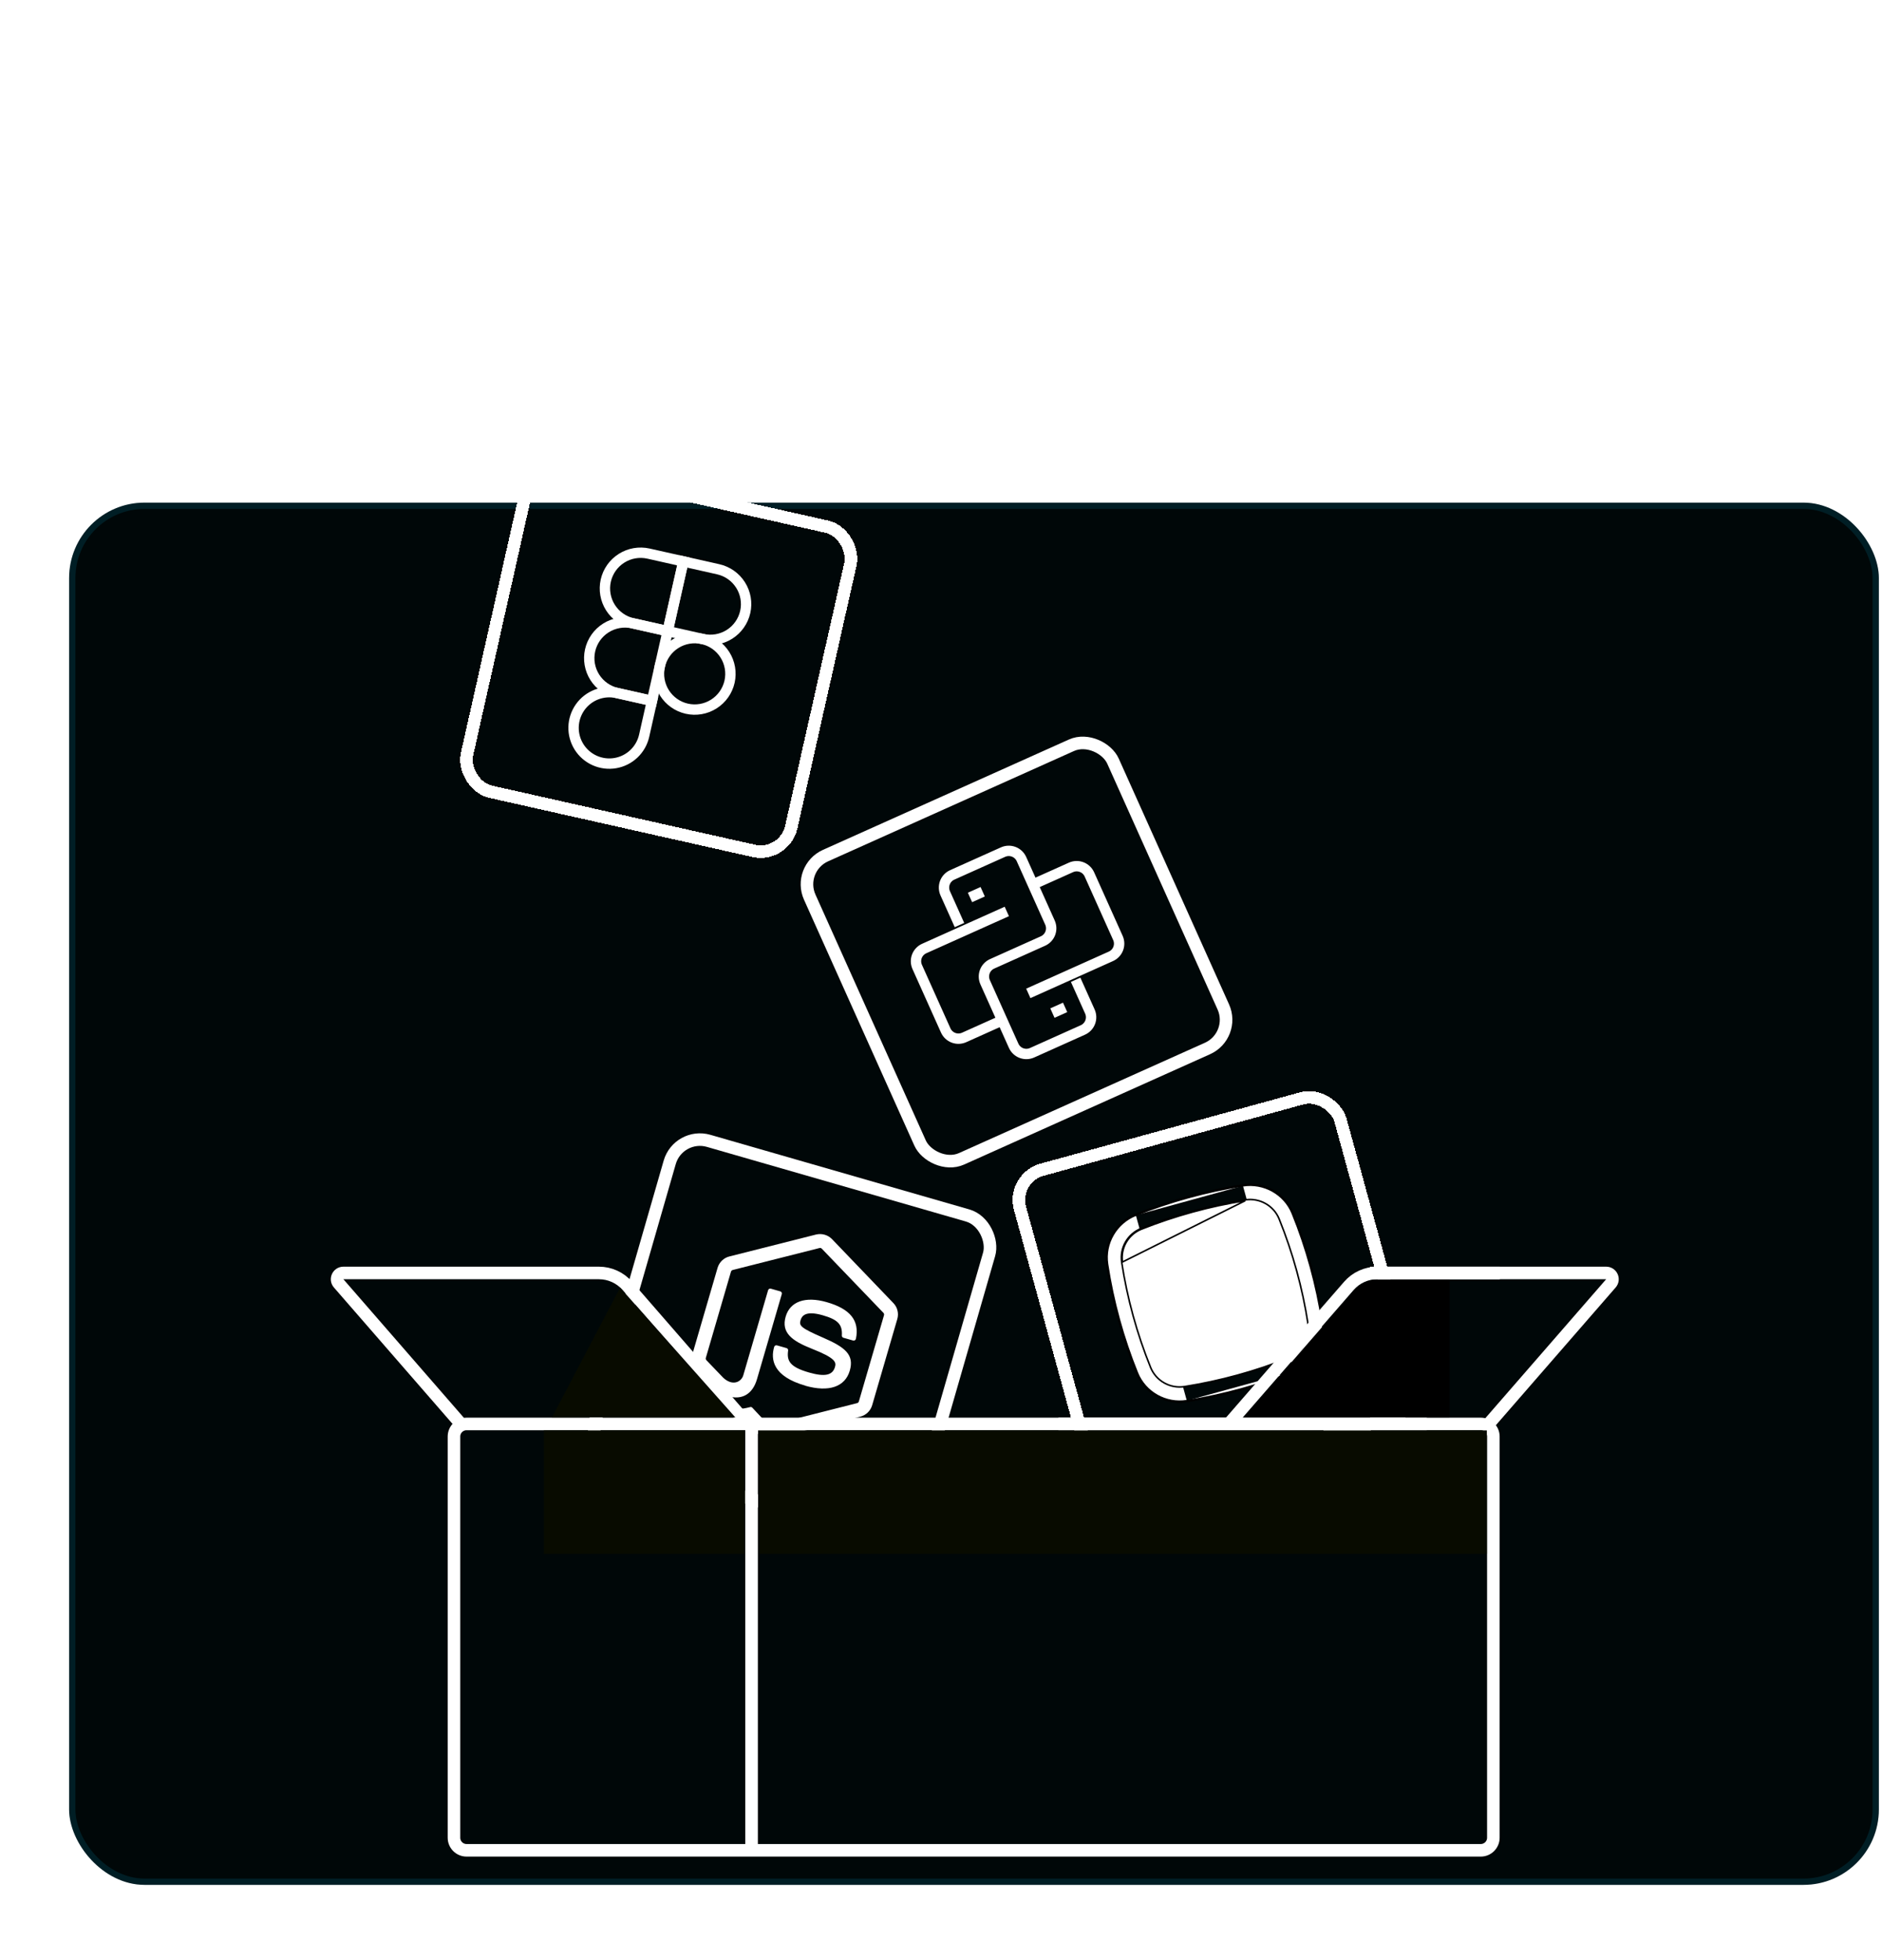 <svg width="599" height="624" viewBox="0 0 599 624" fill="none" xmlns="http://www.w3.org/2000/svg">
<rect x="22" y="160" width="576" height="440" rx="24" fill="#000708"/>
<rect x="23" y="161" width="574" height="438" rx="23" stroke="#01CFFF" stroke-opacity="0.12" stroke-width="2"/>
<g filter="url(#filter0_dddd_105_572)">
<g clip-path="url(#clip0_105_572)">
<g clip-path="url(#clip1_105_572)">
<path d="M397.606 402.439L402.252 419.352L398.305 420.436L393.659 403.524L397.606 402.439ZM392.012 398.492C391.676 397.27 392.308 396.097 393.641 395.73C394.335 395.54 394.943 395.628 395.422 395.904C395.901 396.18 396.27 396.655 396.46 397.274C396.624 397.874 396.549 398.458 396.268 398.939C395.988 399.419 395.491 399.813 394.781 400.008C393.45 400.374 392.338 399.681 392.012 398.492Z" fill="white" stroke="black" stroke-width="0.5"/>
<path d="M382.021 399.538L396.167 421.024L391.96 422.18L388.007 416.109L387.907 415.956L387.731 416.004L380.088 418.104L379.909 418.153L379.904 418.339L379.711 425.545L375.684 426.651L376.764 400.982L382.021 399.538ZM386.344 412.993L382.823 407.584C382.823 407.584 382.823 407.584 382.823 407.584C382.142 406.536 381.476 405.363 380.859 404.275L380.814 404.195C380.814 404.195 380.814 404.195 380.814 404.195C380.669 403.94 380.525 403.684 380.38 403.43L380.283 403.261L380.096 403.312L380.025 403.332L379.838 403.383L379.841 403.577C379.847 403.971 379.86 404.384 379.874 404.806C379.878 404.934 379.882 405.063 379.886 405.192L379.886 405.193C379.922 406.267 379.959 407.373 379.934 408.38L379.706 414.818L379.694 415.158L380.022 415.068L386.201 413.371L386.531 413.28L386.344 412.993Z" fill="white" stroke="black" stroke-width="0.5"/>
<path d="M411.92 436.746C418.253 434.221 422.116 427.625 421.078 420.849C419.263 408.969 416.069 397.341 411.561 386.201C408.991 379.846 402.304 376.148 395.567 377.213M411.92 436.746L411.828 436.514M411.92 436.746L411.828 436.514C411.828 436.514 411.828 436.514 411.828 436.514M411.92 436.746C400.918 441.12 389.466 444.266 377.773 446.126M411.828 436.514C418.054 434.031 421.851 427.545 420.831 420.886L420.831 420.886C419.019 409.026 415.83 397.417 411.329 386.295L411.329 386.295C408.804 380.05 402.23 376.413 395.606 377.46M411.828 436.514C400.842 440.881 389.408 444.022 377.734 445.88M395.606 377.46C395.606 377.46 395.606 377.46 395.606 377.46L395.567 377.213M395.606 377.46C395.606 377.46 395.606 377.46 395.606 377.46L395.567 377.213M395.606 377.46C383.931 379.316 372.497 382.457 361.512 386.825M395.567 377.213C383.873 379.072 372.421 382.218 361.419 386.593M361.419 386.593L361.512 386.825M361.419 386.593C355.087 389.118 351.224 395.714 352.261 402.491C354.077 414.37 357.271 425.998 361.779 437.138C364.349 443.493 371.036 447.191 377.773 446.126M361.419 386.593L361.512 386.825C361.512 386.825 361.512 386.825 361.512 386.825M361.512 386.825C355.285 389.308 351.489 395.794 352.508 402.453L352.508 402.453C354.321 414.313 357.51 425.922 362.01 437.044L362.01 437.044C364.536 443.29 371.109 446.926 377.734 445.88M377.734 445.88L377.773 446.126M377.734 445.88C377.734 445.879 377.734 445.879 377.734 445.879L377.773 446.126M363.195 391.051C361.109 391.88 359.364 393.392 358.24 395.335C357.117 397.279 356.682 399.545 357.005 401.767L357.005 401.768C358.764 413.278 361.859 424.543 366.226 435.335L366.226 435.337C367.084 437.412 368.615 439.137 370.574 440.235C372.533 441.332 374.804 441.737 377.021 441.384C388.364 439.58 399.472 436.529 410.144 432.285C412.23 431.456 413.976 429.948 415.099 428.004C416.223 426.06 416.658 423.794 416.335 421.572L416.334 421.571C414.575 410.062 411.481 398.797 407.114 388.004L407.114 388.004C405.39 383.753 400.883 381.235 396.318 381.952L396.317 381.952C384.975 383.756 373.867 386.807 363.195 391.051ZM363.195 391.051L363.287 391.283M363.195 391.051L363.287 391.283M363.287 391.283C361.253 392.091 359.552 393.565 358.457 395.46C357.362 397.356 356.937 399.565 357.252 401.731L396.357 382.199C385.033 384 373.942 387.046 363.287 391.283Z" fill="white" stroke="black" stroke-width="0.5"/>
</g>
</g>
<rect x="321.999" y="375.001" width="105.789" height="105.789" rx="10" transform="rotate(-15.361 321.999 375.001)" stroke="white" stroke-width="4" shape-rendering="crispEdges"/>
</g>
<path d="M238.504 453.989L199.68 409.341C197.4 406.72 194.098 405.215 190.624 405.215H109.296C107.58 405.215 106.661 407.233 107.787 408.527L147.318 453.989" stroke="white" stroke-width="4"/>
<path d="M471.303 453.282H148.49C146.281 453.282 144.49 455.073 144.49 457.282V585C144.49 587.209 146.281 589 148.49 589H471.303C473.512 589 475.303 587.209 475.303 585V457.282C475.303 455.073 473.512 453.282 471.303 453.282Z" stroke="white" stroke-width="4"/>
<path d="M239.211 454.695V589" stroke="white" stroke-width="4"/>
<path d="M390.481 453.989L429.305 409.341C431.584 406.72 434.887 405.215 438.36 405.215H511.206C512.922 405.215 513.841 407.233 512.715 408.527L473.184 453.989" stroke="white" stroke-width="4"/>
<rect x="253.624" y="276.452" width="105.789" height="105.789" rx="10" transform="rotate(-24.166 253.624 276.452)" stroke="white" stroke-width="4"/>
<path d="M308.727 285.682L312.771 283.867M305.382 294.47L300.845 284.36C300.364 283.287 300.329 282.067 300.747 280.968C301.165 279.87 302.002 278.982 303.075 278.501L319.252 271.242C320.325 270.76 321.545 270.725 322.643 271.143C323.742 271.561 324.63 272.399 325.111 273.471L334.185 293.693C334.666 294.765 334.701 295.985 334.283 297.084C333.865 298.183 333.028 299.07 331.955 299.552L315.778 306.811C314.705 307.292 313.868 308.18 313.45 309.278C313.032 310.377 313.067 311.597 313.548 312.67L322.622 332.891C323.103 333.964 323.991 334.801 325.09 335.219C326.189 335.637 327.408 335.602 328.481 335.121L344.658 327.862C345.731 327.38 346.568 326.493 346.986 325.394C347.405 324.295 347.369 323.075 346.888 322.003L342.351 311.892M320.445 290.141L294.157 301.937C293.084 302.418 292.247 303.306 291.828 304.404C291.41 305.503 291.446 306.723 291.927 307.796L301.001 328.017C301.482 329.09 302.37 329.927 303.469 330.345C304.567 330.763 305.787 330.728 306.86 330.247L318.993 324.802M327.289 316.221L353.576 304.426C354.649 303.944 355.487 303.057 355.905 301.958C356.323 300.859 356.287 299.639 355.806 298.567L346.732 278.345C346.251 277.273 345.363 276.435 344.265 276.017C343.166 275.599 341.946 275.634 340.873 276.116L328.741 281.56M334.962 322.495L339.007 320.68" stroke="white" stroke-width="3.3"/>
<g filter="url(#filter1_dddd_105_572)">
<g clip-path="url(#clip2_105_572)">
<g clip-path="url(#clip3_105_572)">
<path d="M217.494 178.719L206.398 176.224C203.455 175.563 200.369 176.097 197.82 177.711C195.271 179.324 193.468 181.884 192.806 184.827C192.144 187.77 192.679 190.856 194.292 193.405C195.906 195.954 198.465 197.757 201.409 198.419L212.504 200.913L217.494 178.719Z" stroke="white" stroke-width="3.3"/>
<path d="M212.506 200.91L201.41 198.416C198.467 197.754 195.381 198.289 192.832 199.902C190.283 201.515 188.479 204.075 187.818 207.018C187.156 209.961 187.691 213.047 189.304 215.596C190.917 218.145 193.477 219.949 196.42 220.61L207.516 223.105L212.506 200.91Z" stroke="white" stroke-width="3.3"/>
<path d="M232.204 216.999C231.542 219.942 229.739 222.502 227.189 224.115C224.64 225.728 221.555 226.263 218.612 225.601C215.669 224.94 213.109 223.136 211.495 220.587C209.882 218.038 209.347 214.952 210.009 212.009C210.671 209.066 212.475 206.506 215.024 204.893C217.573 203.279 220.658 202.745 223.601 203.407C226.545 204.068 229.104 205.872 230.718 208.421C232.331 210.97 232.866 214.055 232.204 216.999ZM196.418 220.614L207.514 223.108L205.02 234.204C204.526 236.398 203.392 238.397 201.762 239.947C200.133 241.497 198.08 242.529 195.864 242.912C193.647 243.296 191.367 243.013 189.311 242.101C187.256 241.189 185.517 239.687 184.314 237.787C183.111 235.886 182.499 233.671 182.555 231.423C182.611 229.175 183.333 226.993 184.629 225.155C185.924 223.316 187.736 221.903 189.835 221.094C191.933 220.286 194.224 220.12 196.418 220.614Z" stroke="white" stroke-width="3.3"/>
<path d="M217.494 178.719L228.59 181.213C231.533 181.875 234.093 183.679 235.706 186.228C237.319 188.777 237.854 191.862 237.192 194.805C236.531 197.749 234.727 200.308 232.178 201.922C229.629 203.535 226.543 204.07 223.6 203.408L212.505 200.914L217.494 178.719Z" stroke="white" stroke-width="3.3"/>
</g>
</g>
<rect x="169.649" y="146.629" width="105.789" height="105.789" rx="10" transform="rotate(12.67 169.649 146.629)" stroke="white" stroke-width="4" shape-rendering="crispEdges"/>
</g>
<rect x="215.927" y="360.392" width="105.789" height="105.789" rx="10" transform="rotate(16.075 215.927 360.392)" stroke="white" stroke-width="4"/>
<path d="M243.536 457.923C242.671 457.676 241.883 457.206 241.251 456.549L234.734 449.606C233.747 448.608 234.391 448.536 234.82 448.512C236.55 448.407 236.906 448.374 238.863 447.891C239.069 447.842 239.29 447.943 239.439 448.099L244.444 453.444C244.54 453.535 244.657 453.601 244.784 453.637C244.912 453.674 245.047 453.679 245.177 453.652L272.81 446.652C272.94 446.617 273.058 446.549 273.154 446.454C273.249 446.36 273.32 446.243 273.357 446.114L281.357 418.677C281.396 418.546 281.4 418.407 281.369 418.274C281.339 418.141 281.274 418.019 281.182 417.919L261.56 397.485C261.468 397.389 261.352 397.319 261.224 397.283C261.096 397.246 260.961 397.245 260.832 397.278L233.213 404.267C233.081 404.301 232.96 404.369 232.861 404.464C232.762 404.56 232.69 404.679 232.65 404.81L224.651 432.244C224.575 432.506 224.644 432.798 224.834 432.987L230.208 438.589C233.207 441.357 235.961 439.887 236.572 437.791L244.467 410.714C244.492 410.623 244.535 410.537 244.594 410.463C244.652 410.388 244.725 410.326 244.808 410.28C244.89 410.235 244.981 410.206 245.075 410.196C245.168 410.186 245.263 410.195 245.353 410.222L248.346 411.074C248.72 411.181 248.939 411.565 248.826 411.954L240.928 439.043C239.553 443.757 236.211 445.737 231.766 444.472C230.399 444.083 229.321 443.776 226.75 441.434L221.599 436.075C220.975 435.417 220.534 434.606 220.322 433.721C220.109 432.836 220.131 431.909 220.387 431.031L228.386 403.596C228.906 401.812 230.338 400.413 232.126 399.97L259.788 392.972C260.672 392.77 261.59 392.794 262.458 393.041C263.326 393.288 264.117 393.751 264.756 394.386L284.378 414.843C285.645 416.167 286.112 418.098 285.592 419.882L277.592 447.319C277.335 448.195 276.854 448.991 276.198 449.627C275.542 450.263 274.733 450.717 273.852 450.945L246.223 457.952C245.337 458.175 244.411 458.16 243.538 457.908L243.534 457.922L243.536 457.923ZM256.347 441.094C246.007 438.152 245.233 432.761 246.401 428.755C246.511 428.376 246.904 428.157 247.283 428.265L250.336 429.134C250.674 429.23 250.885 429.556 250.841 429.907C250.39 433.169 251.303 435.139 257.556 436.918C262.535 438.335 264.983 437.805 265.758 435.148C266.204 433.617 265.931 432.31 258.416 429.346C252.133 426.861 248.552 424.29 250.071 419.083C251.47 414.285 256.325 412.575 263.062 414.492C270.626 416.645 273.607 420.354 272.425 426.165C272.405 426.263 272.366 426.356 272.308 426.438C272.251 426.52 272.178 426.59 272.093 426.642C272.008 426.694 271.913 426.728 271.814 426.742C271.716 426.756 271.616 426.749 271.521 426.722L268.449 425.848C268.294 425.804 268.16 425.707 268.068 425.575C267.977 425.443 267.933 425.283 267.945 425.122C268.165 421.621 266.686 420.059 261.83 418.677C256.394 417.13 255.204 418.855 254.788 420.282C254.283 422.013 254.879 422.733 261.931 425.796C268.911 428.834 271.963 431.184 270.465 436.32C268.956 441.497 263.793 443.246 256.306 441.115L256.347 441.094Z" fill="white"/>
<path d="M241.285 455.337L473.234 455.337L473.234 494.598L241.285 494.598L241.285 455.337Z" fill="#080B00"/>
<path d="M173.096 455.337L237.153 455.337L237.153 494.598L173.096 494.598L173.096 455.337Z" fill="#080B00"/>
<path d="M336.855 453.271H454.121" stroke="white" stroke-width="4"/>
<path d="M234.054 451.204L197.376 409.877L175.68 451.204H234.054Z" fill="#080B00"/>
<path d="M461.353 451.204V407.294H438.526C435.634 407.294 432.883 408.546 430.984 410.728L395.746 451.204H461.353Z" fill="black"/>
<path d="M436.039 405.228L477.366 405.228" stroke="white" stroke-width="4"/>
<defs>
<filter id="filter0_dddd_105_572" x="175.987" y="200.966" width="422.055" height="422.055" filterUnits="userSpaceOnUse" color-interpolation-filters="sRGB">
<feFlood flood-opacity="0" result="BackgroundImageFix"/>
<feColorMatrix in="SourceAlpha" type="matrix" values="0 0 0 0 0 0 0 0 0 0 0 0 0 0 0 0 0 0 127 0" result="hardAlpha"/>
<feOffset/>
<feGaussianBlur stdDeviation="73.15"/>
<feComposite in2="hardAlpha" operator="out"/>
<feColorMatrix type="matrix" values="0 0 0 0 0.004 0 0 0 0 0.812 0 0 0 0 1 0 0 0 0.64 0"/>
<feBlend mode="normal" in2="BackgroundImageFix" result="effect1_dropShadow_105_572"/>
<feColorMatrix in="SourceAlpha" type="matrix" values="0 0 0 0 0 0 0 0 0 0 0 0 0 0 0 0 0 0 127 0" result="hardAlpha"/>
<feOffset/>
<feGaussianBlur stdDeviation="24.9"/>
<feComposite in2="hardAlpha" operator="out"/>
<feColorMatrix type="matrix" values="0 0 0 0 0.004 0 0 0 0 0.812 0 0 0 0 1 0 0 0 1 0"/>
<feBlend mode="normal" in2="effect1_dropShadow_105_572" result="effect2_dropShadow_105_572"/>
<feColorMatrix in="SourceAlpha" type="matrix" values="0 0 0 0 0 0 0 0 0 0 0 0 0 0 0 0 0 0 127 0" result="hardAlpha"/>
<feOffset/>
<feGaussianBlur stdDeviation="17.45"/>
<feComposite in2="hardAlpha" operator="out"/>
<feColorMatrix type="matrix" values="0 0 0 0 0.004 0 0 0 0 0.812 0 0 0 0 1 0 0 0 1 0"/>
<feBlend mode="normal" in2="effect2_dropShadow_105_572" result="effect3_dropShadow_105_572"/>
<feColorMatrix in="SourceAlpha" type="matrix" values="0 0 0 0 0 0 0 0 0 0 0 0 0 0 0 0 0 0 127 0" result="hardAlpha"/>
<feOffset/>
<feGaussianBlur stdDeviation="7.85"/>
<feComposite in2="hardAlpha" operator="out"/>
<feColorMatrix type="matrix" values="0 0 0 0 0.004 0 0 0 0 0.812 0 0 0 0 1 0 0 0 1 0"/>
<feBlend mode="normal" in2="effect3_dropShadow_105_572" result="effect4_dropShadow_105_572"/>
<feBlend mode="normal" in="SourceGraphic" in2="effect4_dropShadow_105_572" result="shape"/>
</filter>
<filter id="filter1_dddd_105_572" x="0.095" y="0.276" width="419.12" height="419.121" filterUnits="userSpaceOnUse" color-interpolation-filters="sRGB">
<feFlood flood-opacity="0" result="BackgroundImageFix"/>
<feColorMatrix in="SourceAlpha" type="matrix" values="0 0 0 0 0 0 0 0 0 0 0 0 0 0 0 0 0 0 127 0" result="hardAlpha"/>
<feOffset/>
<feGaussianBlur stdDeviation="73.15"/>
<feComposite in2="hardAlpha" operator="out"/>
<feColorMatrix type="matrix" values="0 0 0 0 0.004 0 0 0 0 0.812 0 0 0 0 1 0 0 0 0.64 0"/>
<feBlend mode="normal" in2="BackgroundImageFix" result="effect1_dropShadow_105_572"/>
<feColorMatrix in="SourceAlpha" type="matrix" values="0 0 0 0 0 0 0 0 0 0 0 0 0 0 0 0 0 0 127 0" result="hardAlpha"/>
<feOffset/>
<feGaussianBlur stdDeviation="24.9"/>
<feComposite in2="hardAlpha" operator="out"/>
<feColorMatrix type="matrix" values="0 0 0 0 0.004 0 0 0 0 0.812 0 0 0 0 1 0 0 0 1 0"/>
<feBlend mode="normal" in2="effect1_dropShadow_105_572" result="effect2_dropShadow_105_572"/>
<feColorMatrix in="SourceAlpha" type="matrix" values="0 0 0 0 0 0 0 0 0 0 0 0 0 0 0 0 0 0 127 0" result="hardAlpha"/>
<feOffset/>
<feGaussianBlur stdDeviation="17.45"/>
<feComposite in2="hardAlpha" operator="out"/>
<feColorMatrix type="matrix" values="0 0 0 0 0.004 0 0 0 0 0.812 0 0 0 0 1 0 0 0 1 0"/>
<feBlend mode="normal" in2="effect2_dropShadow_105_572" result="effect3_dropShadow_105_572"/>
<feColorMatrix in="SourceAlpha" type="matrix" values="0 0 0 0 0 0 0 0 0 0 0 0 0 0 0 0 0 0 127 0" result="hardAlpha"/>
<feOffset/>
<feGaussianBlur stdDeviation="7.85"/>
<feComposite in2="hardAlpha" operator="out"/>
<feColorMatrix type="matrix" values="0 0 0 0 0.004 0 0 0 0 0.812 0 0 0 0 1 0 0 0 1 0"/>
<feBlend mode="normal" in2="effect3_dropShadow_105_572" result="effect4_dropShadow_105_572"/>
<feBlend mode="normal" in="SourceGraphic" in2="effect4_dropShadow_105_572" result="shape"/>
</filter>
<clipPath id="clip0_105_572">
<rect x="324.457" y="376.399" width="101.789" height="101.789" rx="8" transform="rotate(-15.361 324.457 376.399)" fill="white"/>
</clipPath>
<clipPath id="clip1_105_572">
<rect width="80.819" height="80.819" fill="white" transform="translate(337 383.407) rotate(-15.36)"/>
</clipPath>
<clipPath id="clip2_105_572">
<rect x="171.162" y="149.019" width="101.789" height="101.789" rx="8" transform="rotate(12.67 171.162 149.019)" fill="white"/>
</clipPath>
<clipPath id="clip3_105_572">
<rect width="81.891" height="81.891" fill="white" transform="translate(179.043 163.08) rotate(12.67)"/>
</clipPath>
</defs>
</svg>
